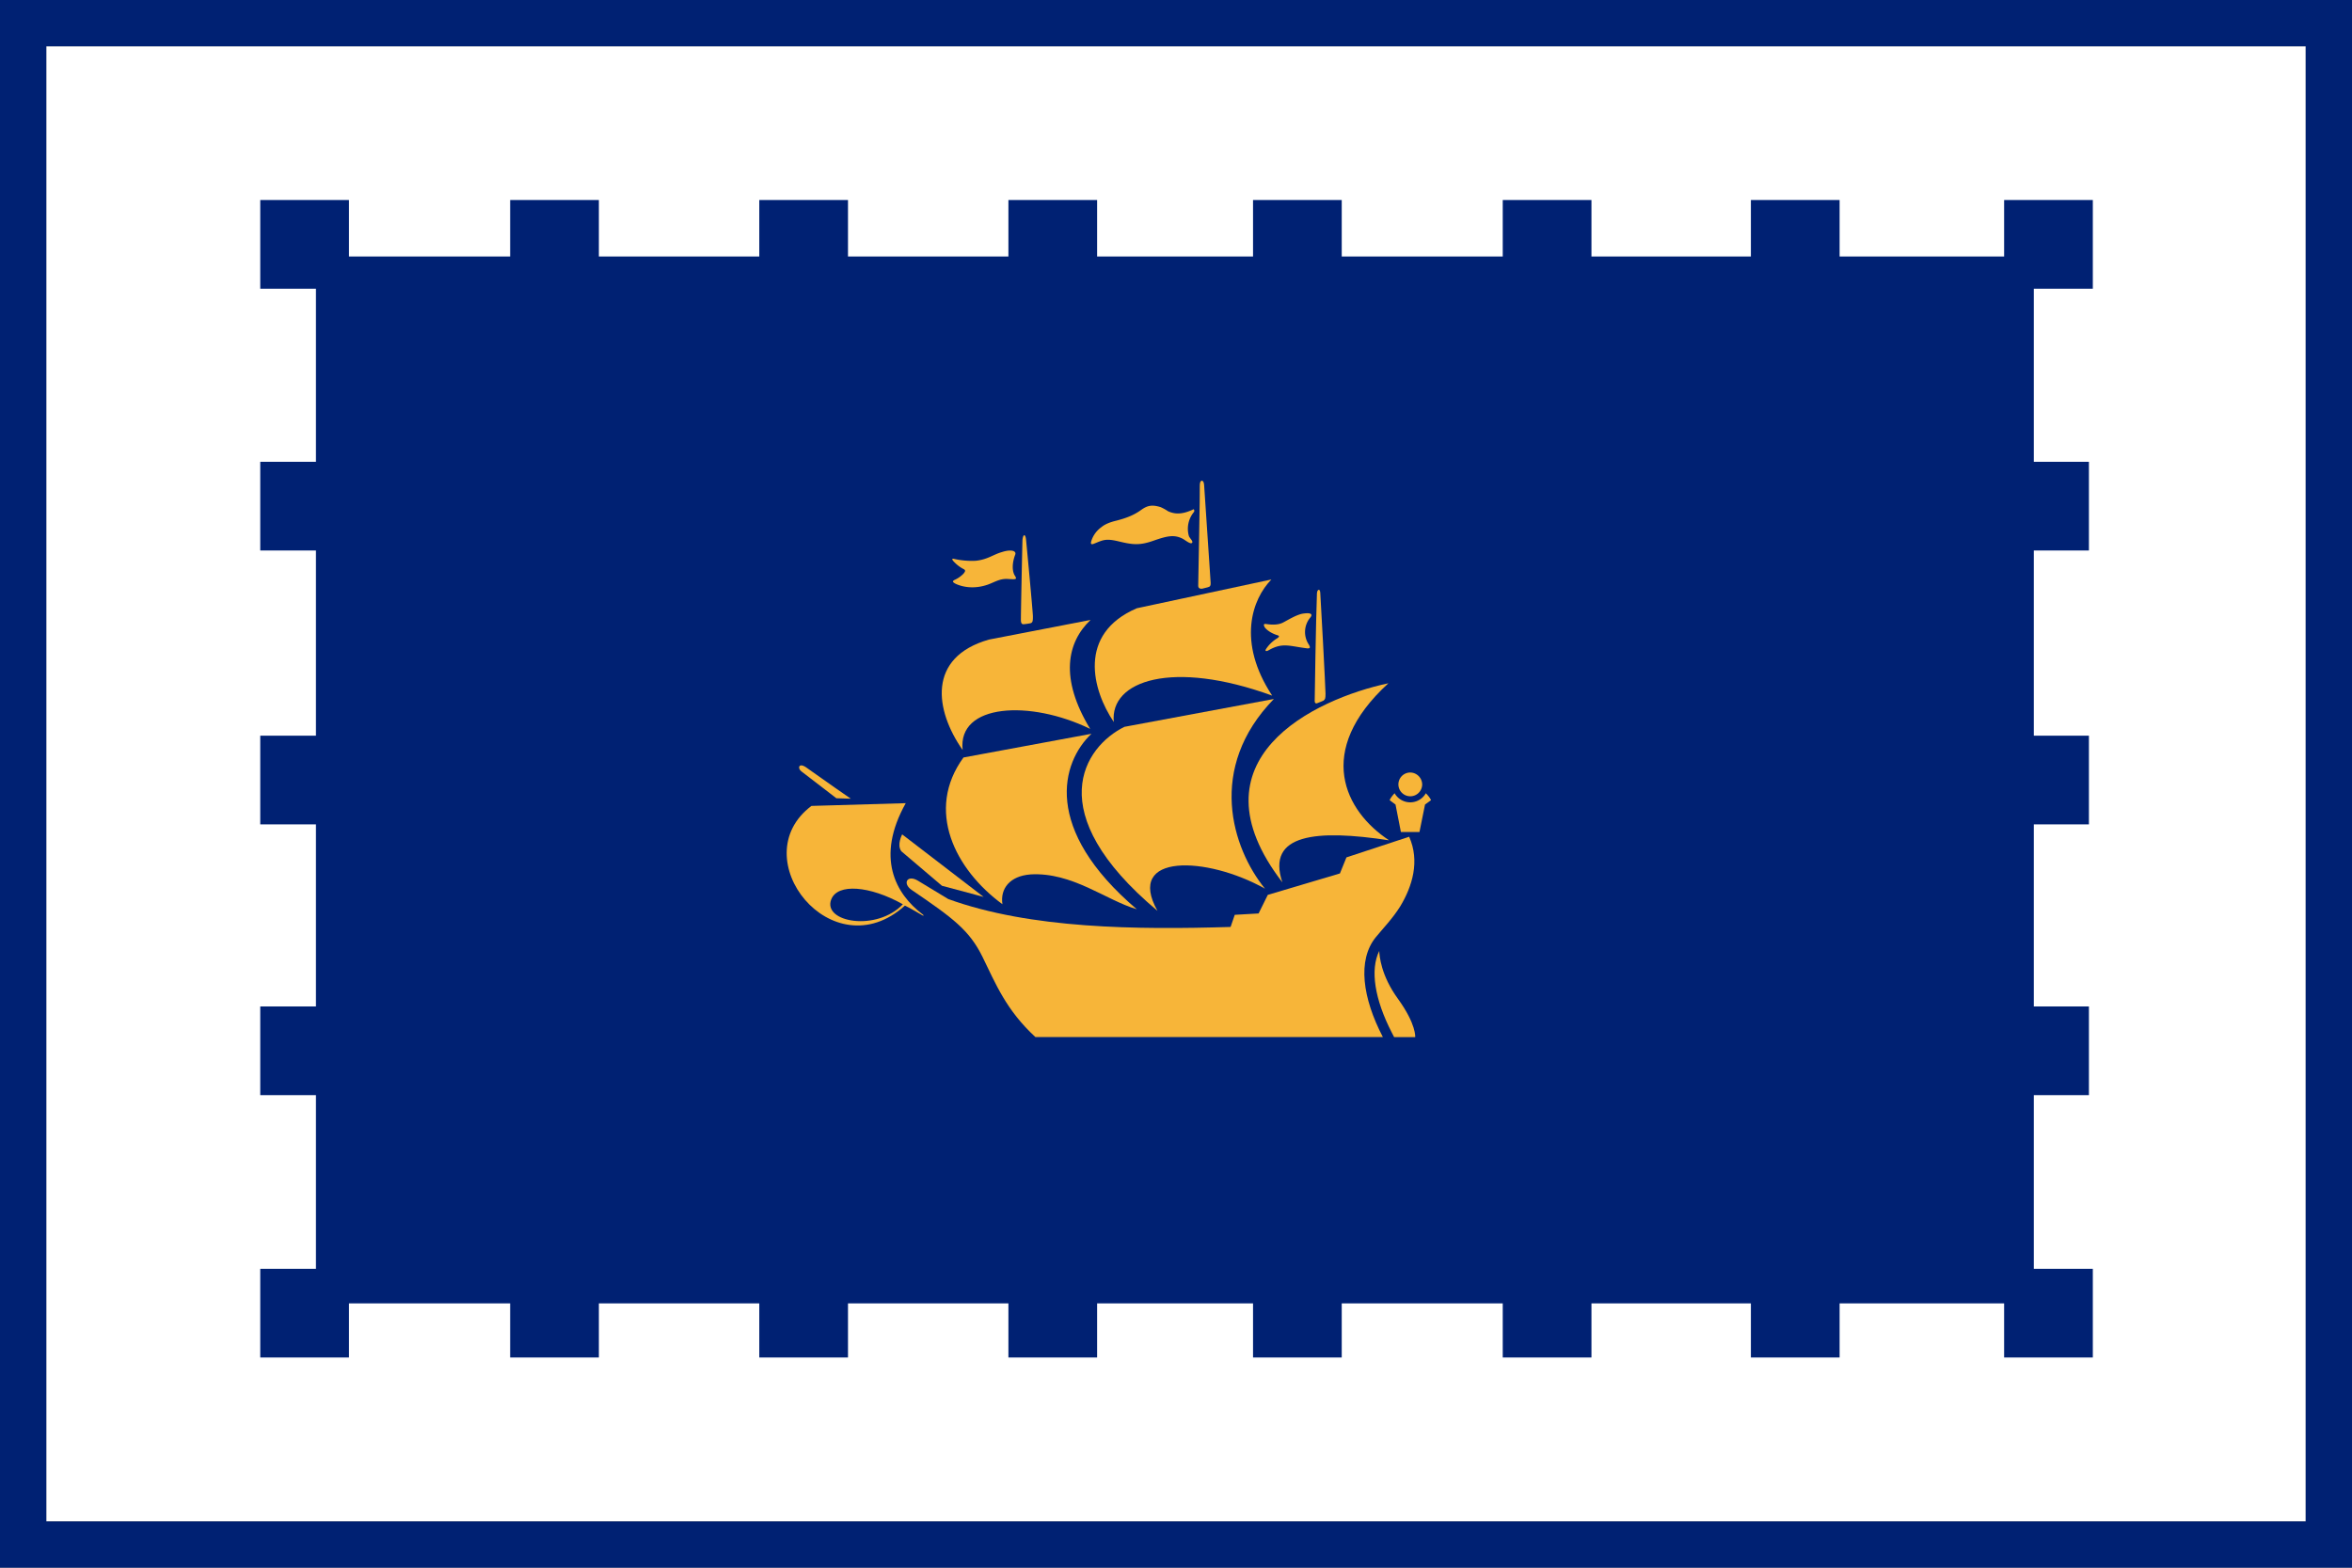 <svg id="Layer_1" data-name="Layer 1" xmlns="http://www.w3.org/2000/svg" xmlns:xlink="http://www.w3.org/1999/xlink" viewBox="0 0 1500 1000"><rect x="0" y="0" width="1500" height="1000" fill="#808080" stroke="none"/><defs><style>.cls-1{fill:none;}.cls-2{clip-path:url(#clip-path);}.cls-3{fill:#fff;}.cls-4,.cls-5{fill:#002173;}.cls-5{fill-rule:evenodd;}.cls-6{fill:#f7b539;}</style><clipPath id="clip-path"><rect class="cls-1" width="1500" height="1000"/></clipPath></defs><g class="cls-2"><g id="g4656"><rect id="rect9" class="cls-3" x="29.53" y="29.53" width="1440.95" height="940.95"/><path id="rect9-2" data-name="rect9" class="cls-4" d="M1470.47,29.53V970.47H29.53V29.53H1470.47M1500,0H0V1000H1500V0Z"/><polygon class="cls-5" points="1334.71 184.17 1334.71 127.59 1278.14 127.59 1278.14 163.61 1173.22 163.61 1173.22 127.59 1116.64 127.59 1116.64 163.61 1014.96 163.61 1014.96 127.59 958.38 127.59 958.38 163.61 855.7 163.61 855.7 127.59 799.13 127.59 799.13 163.61 699.69 163.61 699.69 127.59 643.12 127.59 643.12 163.61 540.81 163.61 540.81 127.59 484.24 127.59 484.24 163.61 381.93 163.61 381.93 127.59 325.36 127.59 325.36 163.61 222.55 163.61 222.55 127.59 165.98 127.59 165.98 184.17 201.49 184.17 201.49 294.57 165.98 294.57 165.98 351.15 201.49 351.15 201.49 469.28 165.98 469.28 165.98 525.85 201.49 525.85 201.49 641.99 165.98 641.99 165.98 698.57 201.49 698.57 201.49 809.35 165.98 809.35 165.98 865.92 222.55 865.92 222.55 831.4 325.36 831.4 325.36 865.92 381.93 865.92 381.93 831.4 484.24 831.4 484.24 865.92 540.81 865.92 540.81 831.4 643.12 831.4 643.12 865.92 699.69 865.92 699.69 831.4 799.13 831.4 799.13 865.92 855.7 865.92 855.7 831.4 958.38 831.4 958.38 865.92 1014.96 865.92 1014.96 831.4 1116.64 831.4 1116.64 865.92 1173.22 865.92 1173.22 831.4 1278.14 831.4 1278.14 865.92 1334.71 865.92 1334.71 809.35 1297.08 809.35 1297.08 698.57 1332.22 698.57 1332.22 641.99 1297.08 641.99 1297.08 525.85 1332.22 525.85 1332.22 469.28 1297.08 469.28 1297.08 351.15 1332.22 351.15 1332.22 294.57 1297.08 294.57 1297.08 184.17 1334.71 184.17"/><g id="g602"><g id="g134"><path id="path136" class="cls-6" d="M613.93,478.42c-17.69-25.25-22.83-59.17,16.81-70.45l64.77-12.53c-15,14.26-19.88,37.21-.24,69.51-38.27-18.63-84.65-16.21-81.34,13.47"/></g><g id="g138"><path id="path140" class="cls-6" d="M811.29,443.64c-22.53-34.21-12.72-61.56-.44-74L725,388c-38,16.32-28.45,52.25-14.66,72.57-2.68-26.44,37.37-40,100.92-16.88"/></g><g id="g142"><path id="path144" class="cls-6" d="M738.17,581c-74.88-62.83-46.78-104.69-21.06-117.37l95.31-17.76c-42.9,44.07-26.71,95.15-5.67,121C769.52,546,717.53,544.09,738.17,581"/></g><g id="g146"><path id="path148" class="cls-6" d="M657.14,557.79c-13.15,1-19.35,9.07-17.84,19-30.3-22.24-49.3-60-24.84-93.6l81.62-15.13C676.84,486.23,664.6,528.66,725,580c-19.7-5.77-41.15-23.8-67.89-22.23"/></g><g id="g150"><path id="path152" class="cls-6" d="M885.42,435.85c-47.16,10-128,48.55-67.57,127-10.43-31,21.84-33.9,68.08-26.82-28.22-18.53-47.87-56.8-.51-100.15"/></g><g id="g154"><path id="path156" class="cls-6" d="M784.81,591.3l2.66-7.75,15.21-.87,5.86-11.85,46-13.67,4.16-10.25,40-13.17c6.91,15.55,2.07,31.58-5.72,44.45-4.84,7.75-11,14.07-15.54,19.62-11.94,14.64-8.45,38.9,4.49,63.73H660.35c-18.68-17.25-25.29-33.89-33.67-51S608,585.77,581.55,567.77c-6.24-4.15-3-10.13,3.85-6l19.38,11.73c52.5,19,120.25,19.6,180,17.78"/></g><g id="g158"><path id="path160" class="cls-6" d="M533.4,509.19l9.22.29c-14-9.57-25.73-18.17-28.73-20.14-4.57-3-5.38.82-2.8,2.7Z"/></g><g id="g162"><path id="path164" class="cls-6" d="M575.36,532.24s-3.59,6.68-.51,10.78l25.89,22,26.58,7.11Z"/></g><g id="g166"><path id="path168" class="cls-6" d="M652.08,344.52c.32-3.86,1.86-4.24,2.26-.47s4.3,45.44,4.39,48.86c.07,3.61-.29,4.19-1.45,4.63a41.77,41.77,0,0,1-4.28.63c-1.14.12-1.83-.37-1.91-2.42s.77-43.76,1-51.23"/></g><g id="g170"><path id="path172" class="cls-6" d="M765.16,309.74c0-1.73.41-3.1,1.32-3.1s1.3,1.17,1.44,2.51c.27,2.89,4,60.9,4.2,62.82,0,1.6-.27,2.23-1.75,2.62s-2.18.61-3.69.93c-1.52.15-2.51-.38-2.51-1.95s1.21-60.86,1-63.83"/></g><g id="g174"><path id="path176" class="cls-6" d="M839.89,378.53c.14-2.73,2-3.34,2.12-.35.24,2.51,3.35,61.11,3.35,64.25s-.2,3.65-1.3,4.49c-1.13.48-1.81.82-3.29,1.35-1.45.8-2.31.47-2.31-1.26s.76-51.32,1.43-68.48"/></g><g id="g178"><path id="path180" class="cls-6" d="M806.5,400c-1-2-.13-2,.7-2,2.06.29,7.32,1.17,11.27-1,3.78-2,7.75-4.48,11.82-5.47,5.14-.91,7.58-.12,5.14,2.64A14.45,14.45,0,0,0,834.6,411c1.09,1.78,1.19,2.67-.74,2.59-11.29-1.31-15.73-4-24.72,1.17-1.88,1.06-2.43.41-1.74-.73a22.58,22.58,0,0,1,7.36-7c1.43-1.11,1-1.49-.09-1.84-4.38-1.33-7.24-3.73-8.17-5.18"/></g><g id="g182"><path id="path184" class="cls-6" d="M760.68,325.1c-7.39,3.41-11.88,2.75-15.76,1a31.09,31.09,0,0,0-4.68-2.59c-6.09-1.93-9-.79-13,2.15-4.87,3.38-9.72,5-15.21,6.44-3.36.79-7,2-9.59,4.15a17.3,17.3,0,0,0-6.36,8.58c-.73,2.15-.19,2.67,1.44,2.06,5.87-2.36,7.5-3.52,15.47-1.66,9.38,2.27,13.69,2.86,22.86-.4,8.92-3.11,13.14-3.89,18.57-1.1,2.29,1.41,4.9,3.56,5.86,2.52.79-1.11-1.71-3.09-2.07-4.38a16.68,16.68,0,0,1,3.2-15.22c.51-.69.25-2.24-.74-1.6"/></g><g id="g186"><path id="path188" class="cls-6" d="M647.09,367c-2-3.62-1.25-9,.38-13.23.9-2.55-2.9-3.45-8.51-1.61-5.64,1.61-9.07,4.75-16.69,5.55a50.61,50.61,0,0,1-13.77-1.2c-1.72-.42-1.48.49.2,2.15a22.78,22.78,0,0,0,6,4.43c1.24.7.88,1.49-.25,2.87a18.66,18.66,0,0,1-6,4.1c-.66.56-1.57,1.05,1.2,2.42,3.78,1.72,11.25,3.65,20.49.38,4.44-1.64,7.3-3.67,12.08-3.58,5.72.32,6.74.61,4.9-2.28"/></g><g id="g190"><path id="path192" class="cls-6" d="M907,500.44a7.58,7.58,0,1,1-7.65-7.67,7.71,7.71,0,0,1,7.65,7.67"/></g><g id="g194"><path id="path196" class="cls-6" d="M909.33,506a11.45,11.45,0,0,1-19.91,0c-2.71,2.87-3.14,4.44-3.14,4.44l3.72,2.76,3.43,17.51h11.85l3.54-17.51,3.81-2.76s-.43-1.57-3.3-4.44"/></g><g id="g198"><path id="path200" class="cls-6" d="M879.65,606.52c-5.95,12-3,30.86,8,52.2l1.46,2.83h13.44s.86-8-11-24.43c-10.91-15-11.8-27.47-11.93-30.6"/></g><g id="g202"><path id="path204" class="cls-6" d="M575.8,576.81c-21.15-11.83-41.76-13.5-45.71-3-5.49,14.51,29,20.6,45.71,3m12.54,6.38c1,.56.82,1.41-.28.56-1.2-.56-7.54-4.58-10.95-6.07-46.36,41.8-103.65-30.47-59.61-63.6l60.14-1.75c-19.33,34.59-6.62,57.71,10.7,70.86"/></g></g></g></g></svg>
